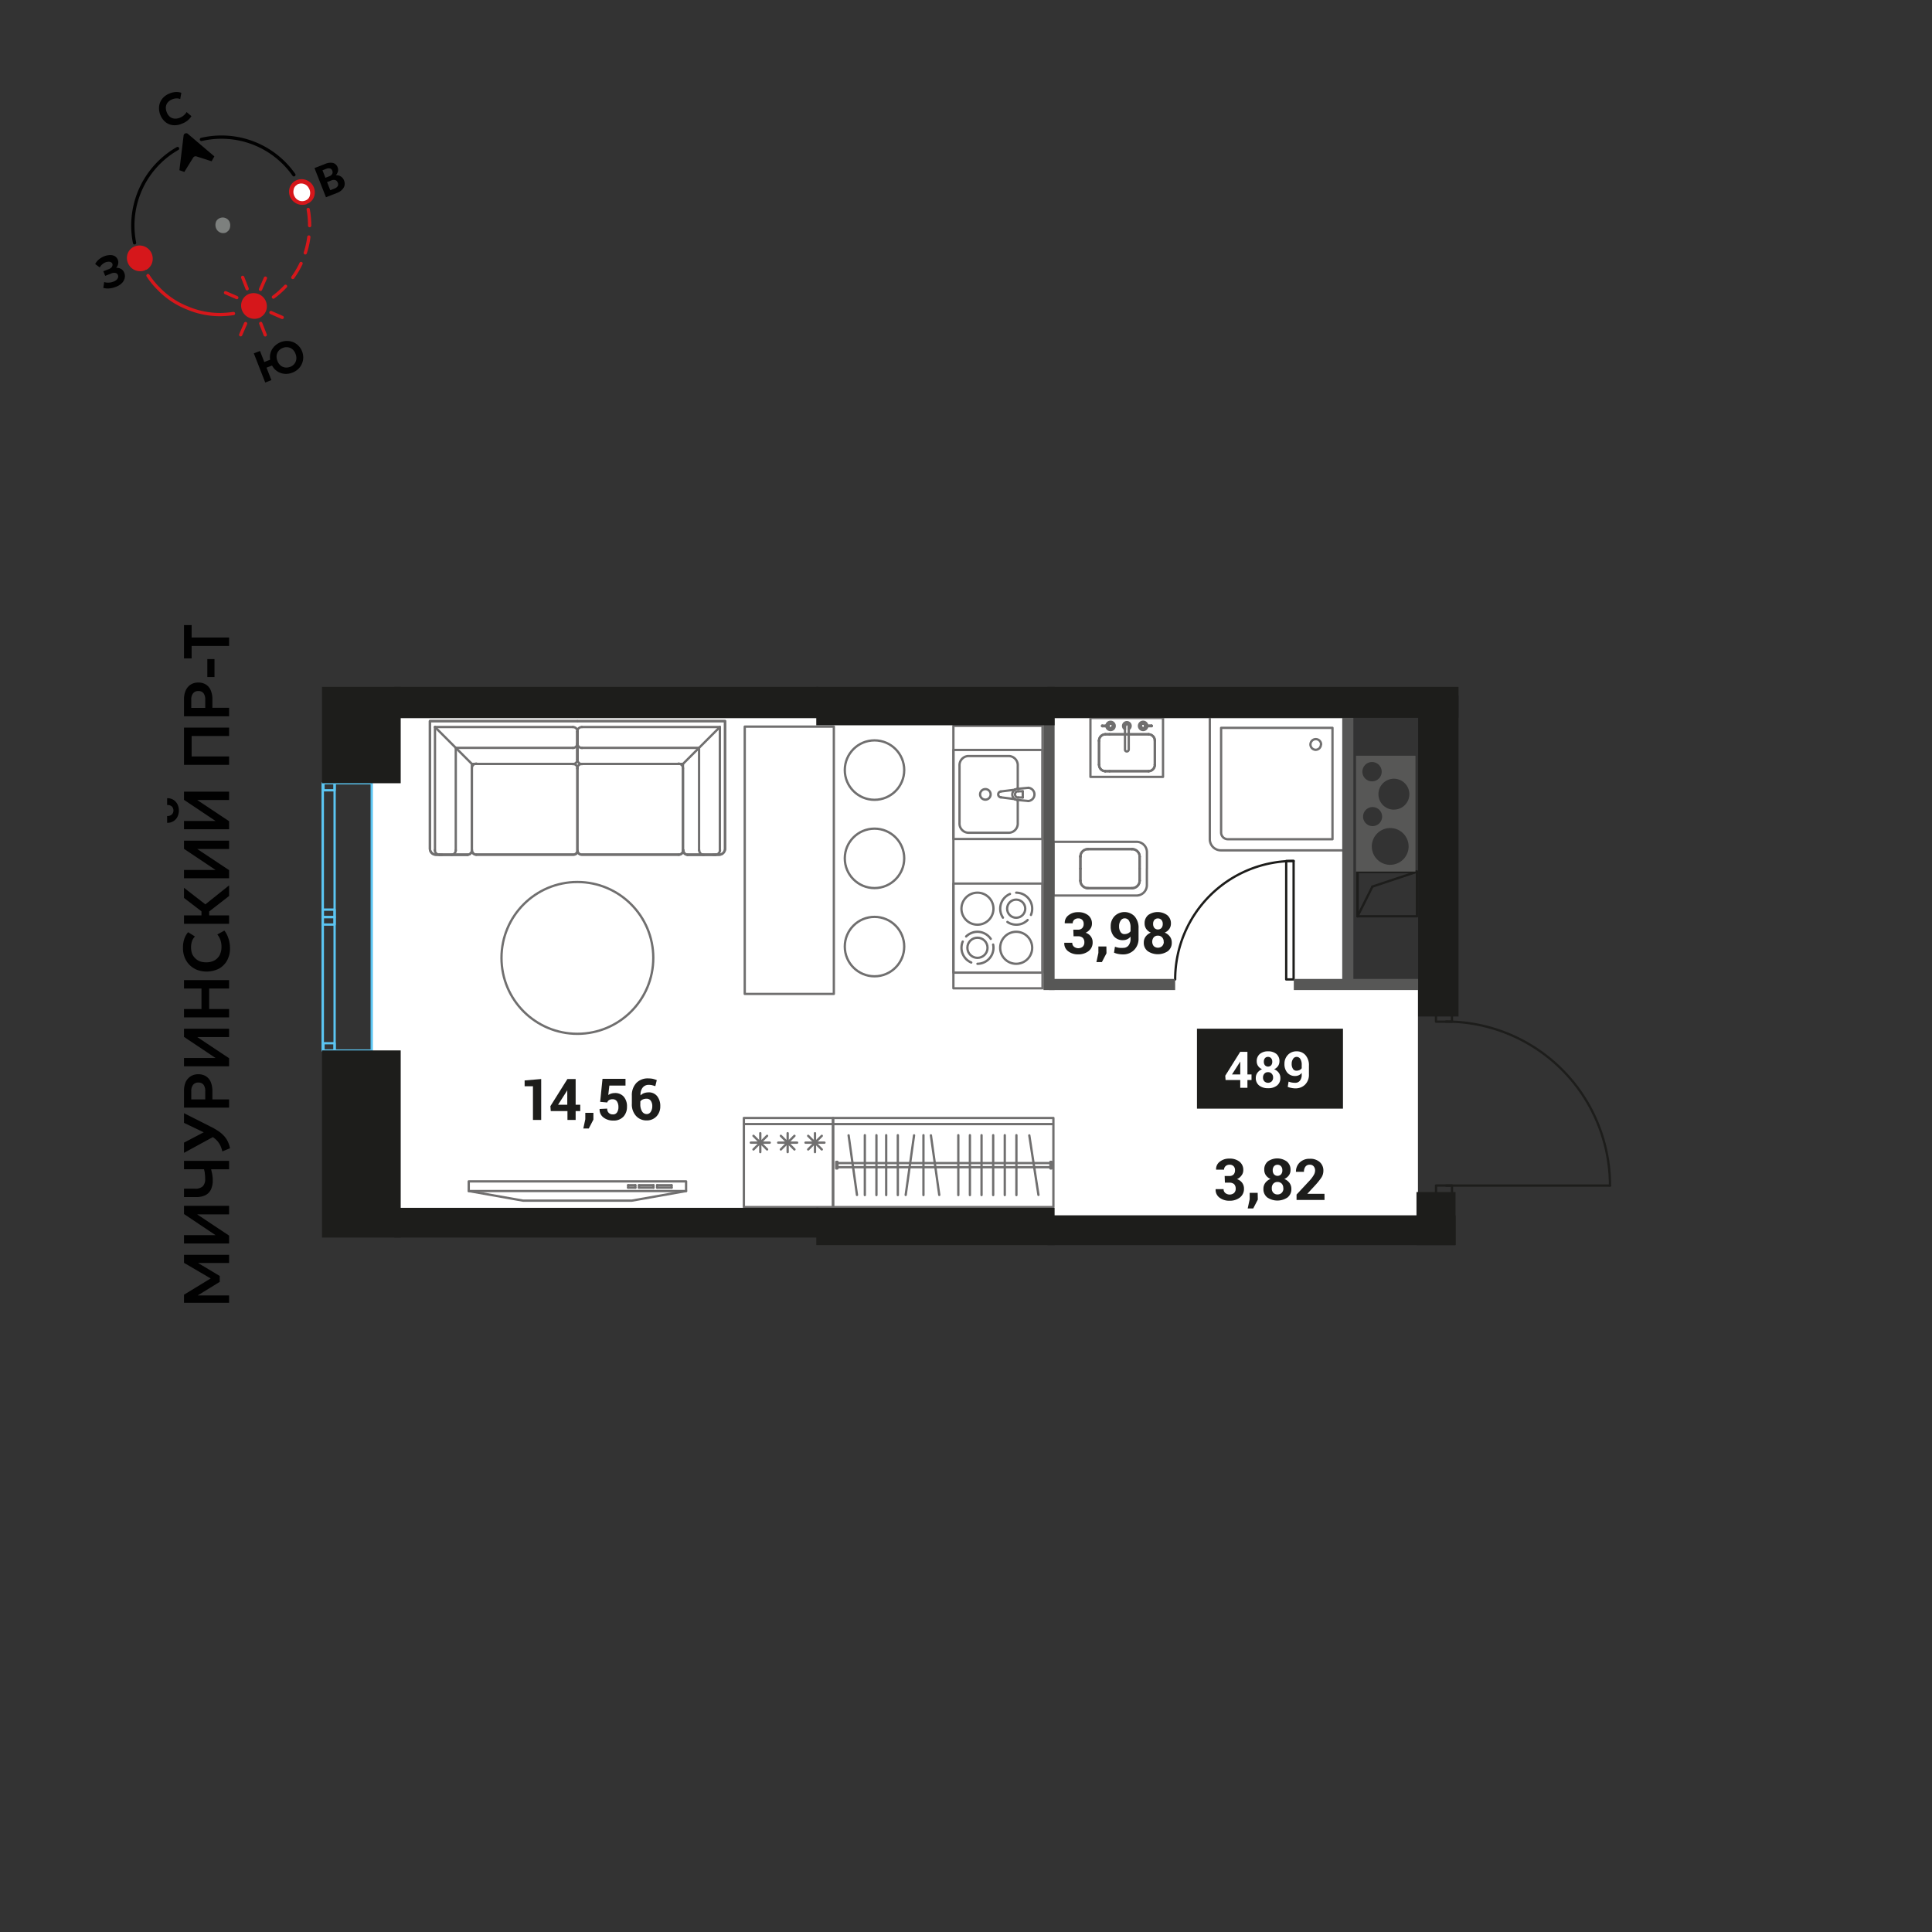 <svg xmlns="http://www.w3.org/2000/svg" viewBox="0 0 420 420"><rect x="0" y="0" width="420" height="420" fill="#333333" stroke="none"/><g id="Layer_1" data-name="Layer 1"><polygon points="308.25 264.89 308.25 213.83 292.4 213.83 292.4 156.13 80.81 156.13 80.81 264.89 308.25 264.89" fill="#fff"/><polygon points="137.34 261.01 113.71 261.01 113.71 261.01 101.9 258.92 101.9 256.82 149.15 256.82 149.15 256.82 149.15 258.92 137.34 261.01 137.34 261.01" fill="none" stroke="#706f6f" stroke-linecap="round" stroke-linejoin="round" stroke-width="0.5"/><line x1="146" y1="257.66" x2="142.85" y2="257.66" fill="none" stroke="#706f6f" stroke-linecap="round" stroke-linejoin="round" stroke-width="0.5"/><line x1="142.85" y1="257.66" x2="142.85" y2="258.18" fill="none" stroke="#706f6f" stroke-linecap="round" stroke-linejoin="round" stroke-width="0.5"/><line x1="142.85" y1="258.18" x2="146" y2="258.18" fill="none" stroke="#706f6f" stroke-linecap="round" stroke-linejoin="round" stroke-width="0.5"/><line x1="146" y1="258.18" x2="146" y2="257.66" fill="none" stroke="#706f6f" stroke-linecap="round" stroke-linejoin="round" stroke-width="0.5"/><line x1="142.06" y1="257.66" x2="138.91" y2="257.66" fill="none" stroke="#706f6f" stroke-linecap="round" stroke-linejoin="round" stroke-width="0.5"/><line x1="138.91" y1="257.66" x2="138.91" y2="258.18" fill="none" stroke="#706f6f" stroke-linecap="round" stroke-linejoin="round" stroke-width="0.5"/><line x1="138.91" y1="258.18" x2="142.06" y2="258.18" fill="none" stroke="#706f6f" stroke-linecap="round" stroke-linejoin="round" stroke-width="0.5"/><line x1="142.06" y1="258.18" x2="142.06" y2="257.66" fill="none" stroke="#706f6f" stroke-linecap="round" stroke-linejoin="round" stroke-width="0.5"/><line x1="138.12" y1="257.66" x2="136.55" y2="257.66" fill="none" stroke="#706f6f" stroke-linecap="round" stroke-linejoin="round" stroke-width="0.5"/><line x1="136.55" y1="257.66" x2="136.55" y2="258.18" fill="none" stroke="#706f6f" stroke-linecap="round" stroke-linejoin="round" stroke-width="0.5"/><line x1="136.55" y1="258.18" x2="138.12" y2="258.18" fill="none" stroke="#706f6f" stroke-linecap="round" stroke-linejoin="round" stroke-width="0.5"/><line x1="138.12" y1="258.18" x2="138.12" y2="257.66" fill="none" stroke="#706f6f" stroke-linecap="round" stroke-linejoin="round" stroke-width="0.5"/><line x1="101.9" y1="258.92" x2="149.15" y2="258.92" fill="none" stroke="#706f6f" stroke-linecap="round" stroke-linejoin="round" stroke-width="0.5"/><path d="M155,185.81h1.31a1.32,1.32,0,0,0,1.31-1.32V156.76H93.46v27.73a1.33,1.33,0,0,0,1.32,1.32h6.83a1,1,0,0,0,1-1h0a1,1,0,0,0,1,1h21.1a.87.87,0,0,0,.87-.88h0a.88.88,0,0,0,.88.88h21.1a1,1,0,0,0,1-1h0a1,1,0,0,0,1,1H155Z" fill="none" stroke="#706f6f" stroke-linecap="round" stroke-linejoin="round" stroke-width="0.5"/><line x1="101.61" y1="185.8" x2="95.53" y2="185.8" fill="none" stroke="#706f6f" stroke-linecap="round" stroke-linejoin="round" stroke-width="0.5"/><line x1="102.58" y1="184.83" x2="102.58" y2="167.04" fill="none" stroke="#706f6f" stroke-linecap="round" stroke-linejoin="round" stroke-width="0.5"/><line x1="103.55" y1="166.07" x2="124.55" y2="166.07" fill="none" stroke="#706f6f" stroke-linecap="round" stroke-linejoin="round" stroke-width="0.5"/><line x1="94.56" y1="158.05" x2="94.56" y2="184.83" fill="none" stroke="#706f6f" stroke-linecap="round" stroke-linejoin="round" stroke-width="0.5"/><line x1="95.53" y1="185.8" x2="101.61" y2="185.8" fill="none" stroke="#706f6f" stroke-linecap="round" stroke-linejoin="round" stroke-width="0.5"/><line x1="102.58" y1="184.83" x2="102.58" y2="166.07" fill="none" stroke="#706f6f" stroke-linecap="round" stroke-linejoin="round" stroke-width="0.5"/><line x1="102.58" y1="166.07" x2="124.56" y2="166.07" fill="none" stroke="#706f6f" stroke-linecap="round" stroke-linejoin="round" stroke-width="0.5"/><line x1="125.52" y1="165.11" x2="125.52" y2="159.02" fill="none" stroke="#706f6f" stroke-linecap="round" stroke-linejoin="round" stroke-width="0.5"/><line x1="124.55" y1="158.05" x2="94.56" y2="158.05" fill="none" stroke="#706f6f" stroke-linecap="round" stroke-linejoin="round" stroke-width="0.5"/><line x1="99.08" y1="184.83" x2="99.08" y2="162.57" fill="none" stroke="#706f6f" stroke-linecap="round" stroke-linejoin="round" stroke-width="0.5"/><line x1="99.08" y1="162.57" x2="124.56" y2="162.57" fill="none" stroke="#706f6f" stroke-linecap="round" stroke-linejoin="round" stroke-width="0.5"/><line x1="102.58" y1="166.07" x2="94.56" y2="158.05" fill="none" stroke="#706f6f" stroke-linecap="round" stroke-linejoin="round" stroke-width="0.5"/><path d="M103.55,185.8a1,1,0,0,1-1-1" fill="none" stroke="#706f6f" stroke-linecap="round" stroke-linejoin="round" stroke-width="0.5"/><path d="M102.58,167a1,1,0,0,1,1-1" fill="none" stroke="#706f6f" stroke-linecap="round" stroke-linejoin="round" stroke-width="0.5"/><path d="M124.55,166.07a1,1,0,0,1,1,1" fill="none" stroke="#706f6f" stroke-linecap="round" stroke-linejoin="round" stroke-width="0.5"/><path d="M95.53,185.8a1,1,0,0,1-1-1" fill="none" stroke="#706f6f" stroke-linecap="round" stroke-linejoin="round" stroke-width="0.5"/><path d="M102.58,184.83a1,1,0,0,1-1,1" fill="none" stroke="#706f6f" stroke-linecap="round" stroke-linejoin="round" stroke-width="0.5"/><path d="M125.52,165.11a1,1,0,0,1-1,1" fill="none" stroke="#706f6f" stroke-linecap="round" stroke-linejoin="round" stroke-width="0.5"/><path d="M124.55,158.05a1,1,0,0,1,1,1" fill="none" stroke="#706f6f" stroke-linecap="round" stroke-linejoin="round" stroke-width="0.5"/><path d="M99.08,184.83a1,1,0,0,1-1,1" fill="none" stroke="#706f6f" stroke-linecap="round" stroke-linejoin="round" stroke-width="0.5"/><path d="M125.52,161.6a1,1,0,0,1-1,1" fill="none" stroke="#706f6f" stroke-linecap="round" stroke-linejoin="round" stroke-width="0.5"/><line x1="125.52" y1="159.02" x2="125.52" y2="165.11" fill="none" stroke="#706f6f" stroke-linecap="round" stroke-linejoin="round" stroke-width="0.5"/><path d="M125.52,167v17.88a.87.87,0,0,1-.87.88h-21.1" fill="none" stroke="#706f6f" stroke-linecap="round" stroke-linejoin="round" stroke-width="0.5"/><path d="M96.09,185.81H94.78a1.33,1.33,0,0,1-1.32-1.32V156.76h32.06" fill="none" stroke="#706f6f" stroke-linecap="round" stroke-linejoin="round" stroke-width="0.5"/><line x1="149.43" y1="185.8" x2="155.52" y2="185.8" fill="none" stroke="#706f6f" stroke-linecap="round" stroke-linejoin="round" stroke-width="0.5"/><line x1="148.47" y1="184.83" x2="148.47" y2="167.04" fill="none" stroke="#706f6f" stroke-linecap="round" stroke-linejoin="round" stroke-width="0.5"/><line x1="147.5" y1="166.07" x2="126.49" y2="166.07" fill="none" stroke="#706f6f" stroke-linecap="round" stroke-linejoin="round" stroke-width="0.5"/><line x1="156.49" y1="158.05" x2="156.49" y2="184.83" fill="none" stroke="#706f6f" stroke-linecap="round" stroke-linejoin="round" stroke-width="0.5"/><line x1="155.52" y1="185.8" x2="149.43" y2="185.8" fill="none" stroke="#706f6f" stroke-linecap="round" stroke-linejoin="round" stroke-width="0.5"/><line x1="148.47" y1="184.83" x2="148.47" y2="166.07" fill="none" stroke="#706f6f" stroke-linecap="round" stroke-linejoin="round" stroke-width="0.5"/><line x1="148.47" y1="166.07" x2="126.49" y2="166.07" fill="none" stroke="#706f6f" stroke-linecap="round" stroke-linejoin="round" stroke-width="0.5"/><line x1="125.52" y1="165.11" x2="125.52" y2="159.02" fill="none" stroke="#706f6f" stroke-linecap="round" stroke-linejoin="round" stroke-width="0.5"/><line x1="126.49" y1="158.05" x2="156.49" y2="158.05" fill="none" stroke="#706f6f" stroke-linecap="round" stroke-linejoin="round" stroke-width="0.5"/><line x1="151.97" y1="184.83" x2="151.97" y2="162.57" fill="none" stroke="#706f6f" stroke-linecap="round" stroke-linejoin="round" stroke-width="0.5"/><line x1="151.97" y1="162.57" x2="126.49" y2="162.57" fill="none" stroke="#706f6f" stroke-linecap="round" stroke-linejoin="round" stroke-width="0.5"/><line x1="148.47" y1="166.07" x2="156.49" y2="158.05" fill="none" stroke="#706f6f" stroke-linecap="round" stroke-linejoin="round" stroke-width="0.5"/><path d="M147.5,185.8a1,1,0,0,0,1-1" fill="none" stroke="#706f6f" stroke-linecap="round" stroke-linejoin="round" stroke-width="0.5"/><path d="M148.47,167a1,1,0,0,0-1-1" fill="none" stroke="#706f6f" stroke-linecap="round" stroke-linejoin="round" stroke-width="0.5"/><path d="M126.49,166.07a1,1,0,0,0-1,1" fill="none" stroke="#706f6f" stroke-linecap="round" stroke-linejoin="round" stroke-width="0.5"/><path d="M155.52,185.8a1,1,0,0,0,1-1" fill="none" stroke="#706f6f" stroke-linecap="round" stroke-linejoin="round" stroke-width="0.5"/><path d="M148.47,184.83a1,1,0,0,0,1,1" fill="none" stroke="#706f6f" stroke-linecap="round" stroke-linejoin="round" stroke-width="0.5"/><path d="M125.52,165.11a1,1,0,0,0,1,1" fill="none" stroke="#706f6f" stroke-linecap="round" stroke-linejoin="round" stroke-width="0.5"/><path d="M126.49,158.05a1,1,0,0,0-1,1" fill="none" stroke="#706f6f" stroke-linecap="round" stroke-linejoin="round" stroke-width="0.5"/><path d="M152,184.83a1,1,0,0,0,1,1" fill="none" stroke="#706f6f" stroke-linecap="round" stroke-linejoin="round" stroke-width="0.5"/><path d="M125.52,161.6a1,1,0,0,0,1,1" fill="none" stroke="#706f6f" stroke-linecap="round" stroke-linejoin="round" stroke-width="0.5"/><line x1="125.52" y1="159.02" x2="125.52" y2="165.11" fill="none" stroke="#706f6f" stroke-linecap="round" stroke-linejoin="round" stroke-width="0.5"/><path d="M125.52,167v17.88a.88.88,0,0,0,.88.88h21.1" fill="none" stroke="#706f6f" stroke-linecap="round" stroke-linejoin="round" stroke-width="0.5"/><path d="M155,185.81h1.31a1.32,1.32,0,0,0,1.31-1.32V156.76H125.52" fill="none" stroke="#706f6f" stroke-linecap="round" stroke-linejoin="round" stroke-width="0.5"/><circle cx="125.52" cy="208.24" r="16.5" fill="none" stroke="#706f6f" stroke-linecap="round" stroke-linejoin="round" stroke-width="0.5"/><rect x="181.13" y="243.04" width="47.87" height="19.37" fill="none" stroke="#706f6f" stroke-linecap="round" stroke-linejoin="round" stroke-width="0.5"/><line x1="228.73" y1="244.37" x2="181.16" y2="244.37" fill="none" stroke="#706f6f" stroke-linecap="round" stroke-linejoin="round" stroke-width="0.5"/><polygon points="181.79 252.57 181.79 254.01 182.05 254.01 182.05 252.57 181.79 252.57" fill="none" stroke="#706f6f" stroke-linecap="round" stroke-linejoin="round" stroke-width="0.5"/><polygon points="228.35 252.57 228.35 254.01 228.6 254.01 228.6 252.57 228.35 252.57" fill="none" stroke="#706f6f" stroke-linecap="round" stroke-linejoin="round" stroke-width="0.5"/><line x1="228.17" y1="252.84" x2="182.05" y2="252.84" fill="none" stroke="#706f6f" stroke-linecap="round" stroke-linejoin="round" stroke-width="0.5"/><line x1="228.17" y1="253.74" x2="182.05" y2="253.74" fill="none" stroke="#706f6f" stroke-linecap="round" stroke-linejoin="round" stroke-width="0.5"/><line x1="225.75" y1="259.76" x2="223.76" y2="246.82" fill="none" stroke="#706f6f" stroke-linecap="round" stroke-linejoin="round" stroke-width="0.5"/><line x1="220.96" y1="259.8" x2="220.96" y2="246.78" fill="none" stroke="#706f6f" stroke-linecap="round" stroke-linejoin="round" stroke-width="0.5"/><line x1="218.43" y1="259.8" x2="218.43" y2="246.78" fill="none" stroke="#706f6f" stroke-linecap="round" stroke-linejoin="round" stroke-width="0.5"/><line x1="215.91" y1="259.8" x2="215.91" y2="246.78" fill="none" stroke="#706f6f" stroke-linecap="round" stroke-linejoin="round" stroke-width="0.5"/><line x1="213.38" y1="259.8" x2="213.38" y2="246.78" fill="none" stroke="#706f6f" stroke-linecap="round" stroke-linejoin="round" stroke-width="0.5"/><line x1="210.85" y1="259.8" x2="210.85" y2="246.78" fill="none" stroke="#706f6f" stroke-linecap="round" stroke-linejoin="round" stroke-width="0.5"/><line x1="208.33" y1="259.8" x2="208.33" y2="246.78" fill="none" stroke="#706f6f" stroke-linecap="round" stroke-linejoin="round" stroke-width="0.5"/><line x1="195.18" y1="259.8" x2="195.18" y2="246.78" fill="none" stroke="#706f6f" stroke-linecap="round" stroke-linejoin="round" stroke-width="0.5"/><line x1="192.65" y1="259.8" x2="192.65" y2="246.78" fill="none" stroke="#706f6f" stroke-linecap="round" stroke-linejoin="round" stroke-width="0.5"/><line x1="204.19" y1="259.77" x2="202.37" y2="246.81" fill="none" stroke="#706f6f" stroke-linecap="round" stroke-linejoin="round" stroke-width="0.5"/><line x1="200.75" y1="259.8" x2="200.75" y2="246.78" fill="none" stroke="#706f6f" stroke-linecap="round" stroke-linejoin="round" stroke-width="0.5"/><line x1="196.89" y1="259.77" x2="198.71" y2="246.81" fill="none" stroke="#706f6f" stroke-linecap="round" stroke-linejoin="round" stroke-width="0.5"/><line x1="188.01" y1="259.8" x2="188.01" y2="246.78" fill="none" stroke="#706f6f" stroke-linecap="round" stroke-linejoin="round" stroke-width="0.5"/><line x1="190.53" y1="259.8" x2="190.53" y2="246.78" fill="none" stroke="#706f6f" stroke-linecap="round" stroke-linejoin="round" stroke-width="0.5"/><line x1="186.3" y1="259.77" x2="184.48" y2="246.81" fill="none" stroke="#706f6f" stroke-linecap="round" stroke-linejoin="round" stroke-width="0.5"/><g id="LINE"><rect x="161.9" y="157.96" width="19.37" height="58.11" fill="none" stroke="#706f6f" stroke-linecap="round" stroke-linejoin="round" stroke-width="0.5"/></g><g id="CIRCLE"><circle cx="190.11" cy="186.6" r="6.46" fill="none" stroke="#706f6f" stroke-linecap="round" stroke-linejoin="round" stroke-width="0.5"/></g><g id="CIRCLE-2" data-name="CIRCLE"><circle cx="190.11" cy="205.78" r="6.46" fill="none" stroke="#706f6f" stroke-linecap="round" stroke-linejoin="round" stroke-width="0.5"/></g><g id="CIRCLE-3" data-name="CIRCLE"><circle cx="190.11" cy="167.41" r="6.46" fill="none" stroke="#706f6f" stroke-linecap="round" stroke-linejoin="round" stroke-width="0.5"/></g><rect x="237.05" y="156.08" width="15.78" height="12.81" fill="none" stroke="#706f6f" stroke-linecap="round" stroke-linejoin="round" stroke-width="0.5"/><line x1="241.19" y1="159.63" x2="240.27" y2="159.63" fill="none" stroke="#706f6f" stroke-linecap="round" stroke-linejoin="round" stroke-width="0.5"/><line x1="241.19" y1="159.63" x2="240.27" y2="159.63" fill="none" stroke="#706f6f" stroke-linecap="round" stroke-linejoin="round" stroke-width="0.5"/><line x1="238.92" y1="161.05" x2="238.92" y2="161.05" fill="none" stroke="#706f6f" stroke-linecap="round" stroke-linejoin="round" stroke-width="0.5"/><line x1="238.92" y1="161.05" x2="238.92" y2="166.23" fill="none" stroke="#706f6f" stroke-linecap="round" stroke-linejoin="round" stroke-width="0.5"/><line x1="238.92" y1="161.05" x2="238.92" y2="166.23" fill="none" stroke="#706f6f" stroke-linecap="round" stroke-linejoin="round" stroke-width="0.5"/><line x1="240.27" y1="167.65" x2="240.27" y2="167.65" fill="none" stroke="#706f6f" stroke-linecap="round" stroke-linejoin="round" stroke-width="0.5"/><line x1="240.27" y1="167.65" x2="241.19" y2="167.65" fill="none" stroke="#706f6f" stroke-linecap="round" stroke-linejoin="round" stroke-width="0.5"/><line x1="240.27" y1="167.65" x2="241.19" y2="167.65" fill="none" stroke="#706f6f" stroke-linecap="round" stroke-linejoin="round" stroke-width="0.5"/><line x1="241.19" y1="167.65" x2="249.7" y2="167.65" fill="none" stroke="#706f6f" stroke-linecap="round" stroke-linejoin="round" stroke-width="0.5"/><line x1="241.19" y1="167.65" x2="249.7" y2="167.65" fill="none" stroke="#706f6f" stroke-linecap="round" stroke-linejoin="round" stroke-width="0.5"/><line x1="251.05" y1="166.23" x2="251.05" y2="166.23" fill="none" stroke="#706f6f" stroke-linecap="round" stroke-linejoin="round" stroke-width="0.5"/><line x1="251.05" y1="166.23" x2="251.05" y2="161.05" fill="none" stroke="#706f6f" stroke-linecap="round" stroke-linejoin="round" stroke-width="0.5"/><line x1="251.05" y1="166.23" x2="251.05" y2="161.05" fill="none" stroke="#706f6f" stroke-linecap="round" stroke-linejoin="round" stroke-width="0.5"/><line x1="249.7" y1="159.63" x2="249.7" y2="159.63" fill="none" stroke="#706f6f" stroke-linecap="round" stroke-linejoin="round" stroke-width="0.5"/><line x1="249.7" y1="159.63" x2="241.19" y2="159.63" fill="none" stroke="#706f6f" stroke-linecap="round" stroke-linejoin="round" stroke-width="0.5"/><line x1="249.7" y1="159.63" x2="241.19" y2="159.63" fill="none" stroke="#706f6f" stroke-linecap="round" stroke-linejoin="round" stroke-width="0.5"/><path d="M238.92,161.05a1.39,1.39,0,0,1,1.35-1.42" fill="none" stroke="#706f6f" stroke-linecap="round" stroke-linejoin="round" stroke-width="0.5"/><path d="M238.92,161.05a1.39,1.39,0,0,1,1.35-1.42" fill="none" stroke="#706f6f" stroke-linecap="round" stroke-linejoin="round" stroke-width="0.5"/><path d="M240.27,167.65a1.38,1.38,0,0,1-1.34-1.42" fill="none" stroke="#706f6f" stroke-linecap="round" stroke-linejoin="round" stroke-width="0.5"/><path d="M240.27,167.65a1.38,1.38,0,0,1-1.34-1.42" fill="none" stroke="#706f6f" stroke-linecap="round" stroke-linejoin="round" stroke-width="0.5"/><path d="M251.05,166.23a1.39,1.39,0,0,1-1.35,1.42" fill="none" stroke="#706f6f" stroke-linecap="round" stroke-linejoin="round" stroke-width="0.5"/><path d="M251.05,166.23a1.39,1.39,0,0,1-1.35,1.42" fill="none" stroke="#706f6f" stroke-linecap="round" stroke-linejoin="round" stroke-width="0.5"/><path d="M249.7,159.63a1.39,1.39,0,0,1,1.35,1.42" fill="none" stroke="#706f6f" stroke-linecap="round" stroke-linejoin="round" stroke-width="0.5"/><path d="M249.7,159.63a1.39,1.39,0,0,1,1.35,1.42" fill="none" stroke="#706f6f" stroke-linecap="round" stroke-linejoin="round" stroke-width="0.5"/><line x1="245.38" y1="158.52" x2="245.38" y2="157.81" fill="none" stroke="#706f6f" stroke-linecap="round" stroke-linejoin="round" stroke-width="0.5"/><path d="M244.56,157.81a.41.41,0,1,1,.82,0" fill="none" stroke="#706f6f" stroke-linecap="round" stroke-linejoin="round" stroke-width="0.5"/><line x1="244.56" y1="157.81" x2="244.56" y2="157.81" fill="none" stroke="#706f6f" stroke-linecap="round" stroke-linejoin="round" stroke-width="0.5"/><line x1="244.56" y1="157.81" x2="244.56" y2="158.52" fill="none" stroke="#706f6f" stroke-linecap="round" stroke-linejoin="round" stroke-width="0.5"/><path d="M244.56,158.52a.82.82,0,1,1,1.23-.71.84.84,0,0,1-.41.71" fill="none" stroke="#706f6f" stroke-linecap="round" stroke-linejoin="round" stroke-width="0.5"/><line x1="245.38" y1="158.52" x2="245.38" y2="158.52" fill="none" stroke="#706f6f" stroke-linecap="round" stroke-linejoin="round" stroke-width="0.5"/><path d="M245.38,157.81v5.12a.43.43,0,0,1-.43.43h0a.39.39,0,0,1-.39-.4v-5.15" fill="none" stroke="#706f6f" stroke-linecap="round" stroke-linejoin="round" stroke-width="0.5"/><path d="M244.56,157.81a.41.41,0,1,1,.82,0" fill="none" stroke="#706f6f" stroke-linecap="round" stroke-linejoin="round" stroke-width="0.5"/><line x1="245.38" y1="157.81" x2="245.38" y2="157.81" fill="none" stroke="#706f6f" stroke-linecap="round" stroke-linejoin="round" stroke-width="0.5"/><path d="M249,157.74l.42,0" fill="none" stroke="#706f6f" stroke-linecap="round" stroke-linejoin="round" stroke-width="0.5"/><path d="M248,157.81a.47.47,0,0,1,.94-.07" fill="none" stroke="#706f6f" stroke-linecap="round" stroke-linejoin="round" stroke-width="0.5"/><path d="M249,157.87a.47.47,0,0,1-.94-.06" fill="none" stroke="#706f6f" stroke-linecap="round" stroke-linejoin="round" stroke-width="0.5"/><path d="M249.4,157.9l-.42,0" fill="none" stroke="#706f6f" stroke-linecap="round" stroke-linejoin="round" stroke-width="0.5"/><line x1="249.4" y1="157.9" x2="249.4" y2="157.9" fill="none" stroke="#706f6f" stroke-linecap="round" stroke-linejoin="round" stroke-width="0.5"/><line x1="249.4" y1="157.9" x2="249.4" y2="157.9" fill="none" stroke="#706f6f" stroke-linecap="round" stroke-linejoin="round" stroke-width="0.5"/><line x1="249.4" y1="157.9" x2="249.4" y2="157.9" fill="none" stroke="#706f6f" stroke-linecap="round" stroke-linejoin="round" stroke-width="0.5"/><path d="M249.4,157.9a.9.9,0,1,1,0-.19" fill="none" stroke="#706f6f" stroke-linecap="round" stroke-linejoin="round" stroke-width="0.5"/><line x1="249.4" y1="157.71" x2="249.4" y2="157.71" fill="none" stroke="#706f6f" stroke-linecap="round" stroke-linejoin="round" stroke-width="0.5"/><path d="M248,157.81a.48.48,0,1,1,1,0" fill="none" stroke="#706f6f" stroke-linecap="round" stroke-linejoin="round" stroke-width="0.5"/><path d="M249,157.81a.48.48,0,0,1-1,0" fill="none" stroke="#706f6f" stroke-linecap="round" stroke-linejoin="round" stroke-width="0.5"/><path d="M250.34,157.76s0,0,0,.05a.05.05,0,0,1,0,.05" fill="none" stroke="#706f6f" stroke-linecap="round" stroke-linejoin="round" stroke-width="0.5"/><line x1="250.34" y1="157.86" x2="250.34" y2="157.86" fill="none" stroke="#706f6f" stroke-linecap="round" stroke-linejoin="round" stroke-width="0.5"/><path d="M250.34,157.86a6.3,6.3,0,0,1-.75,0,4.26,4.26,0,0,1-.61,0" fill="none" stroke="#706f6f" stroke-linecap="round" stroke-linejoin="round" stroke-width="0.5"/><line x1="248.98" y1="157.87" x2="248.98" y2="157.87" fill="none" stroke="#706f6f" stroke-linecap="round" stroke-linejoin="round" stroke-width="0.5"/><path d="M249,157.74a.17.17,0,0,1,0,.07.13.13,0,0,1,0,.06" fill="none" stroke="#706f6f" stroke-linecap="round" stroke-linejoin="round" stroke-width="0.5"/><line x1="248.98" y1="157.74" x2="248.98" y2="157.74" fill="none" stroke="#706f6f" stroke-linecap="round" stroke-linejoin="round" stroke-width="0.5"/><path d="M249,157.74l.61,0a4.73,4.73,0,0,1,.75,0" fill="none" stroke="#706f6f" stroke-linecap="round" stroke-linejoin="round" stroke-width="0.5"/><line x1="250.34" y1="157.76" x2="250.34" y2="157.76" fill="none" stroke="#706f6f" stroke-linecap="round" stroke-linejoin="round" stroke-width="0.5"/><line x1="240.53" y1="157.71" x2="240.53" y2="157.71" fill="none" stroke="#706f6f" stroke-linecap="round" stroke-linejoin="round" stroke-width="0.5"/><path d="M240.53,157.71a.91.91,0,0,1,.89-.8.9.9,0,1,1-.89,1" fill="none" stroke="#706f6f" stroke-linecap="round" stroke-linejoin="round" stroke-width="0.5"/><line x1="240.54" y1="157.9" x2="240.53" y2="157.9" fill="none" stroke="#706f6f" stroke-linecap="round" stroke-linejoin="round" stroke-width="0.5"/><line x1="240.54" y1="157.9" x2="240.54" y2="157.9" fill="none" stroke="#706f6f" stroke-linecap="round" stroke-linejoin="round" stroke-width="0.5"/><line x1="240.54" y1="157.9" x2="240.54" y2="157.9" fill="none" stroke="#706f6f" stroke-linecap="round" stroke-linejoin="round" stroke-width="0.5"/><path d="M241,157.87l-.42,0" fill="none" stroke="#706f6f" stroke-linecap="round" stroke-linejoin="round" stroke-width="0.5"/><path d="M241.9,157.81a.48.48,0,0,1-1,.06" fill="none" stroke="#706f6f" stroke-linecap="round" stroke-linejoin="round" stroke-width="0.5"/><path d="M241,157.74a.48.48,0,0,1,1,.07" fill="none" stroke="#706f6f" stroke-linecap="round" stroke-linejoin="round" stroke-width="0.5"/><path d="M240.53,157.71a3,3,0,0,1,.42,0" fill="none" stroke="#706f6f" stroke-linecap="round" stroke-linejoin="round" stroke-width="0.5"/><path d="M241.9,157.81a.48.48,0,0,1-.48.47.47.47,0,0,1-.47-.47" fill="none" stroke="#706f6f" stroke-linecap="round" stroke-linejoin="round" stroke-width="0.5"/><path d="M241,157.81a.48.48,0,1,1,1,0" fill="none" stroke="#706f6f" stroke-linecap="round" stroke-linejoin="round" stroke-width="0.5"/><line x1="239.6" y1="157.76" x2="239.6" y2="157.76" fill="none" stroke="#706f6f" stroke-linecap="round" stroke-linejoin="round" stroke-width="0.5"/><path d="M239.6,157.76a4.6,4.6,0,0,1,.74,0,6.08,6.08,0,0,1,.61,0" fill="none" stroke="#706f6f" stroke-linecap="round" stroke-linejoin="round" stroke-width="0.5"/><line x1="240.95" y1="157.74" x2="240.95" y2="157.74" fill="none" stroke="#706f6f" stroke-linecap="round" stroke-linejoin="round" stroke-width="0.5"/><path d="M241,157.87v-.13" fill="none" stroke="#706f6f" stroke-linecap="round" stroke-linejoin="round" stroke-width="0.5"/><line x1="240.95" y1="157.87" x2="240.95" y2="157.87" fill="none" stroke="#706f6f" stroke-linecap="round" stroke-linejoin="round" stroke-width="0.5"/><path d="M241,157.87a4.08,4.08,0,0,1-.61,0,6.13,6.13,0,0,1-.74,0" fill="none" stroke="#706f6f" stroke-linecap="round" stroke-linejoin="round" stroke-width="0.5"/><line x1="239.6" y1="157.86" x2="239.6" y2="157.86" fill="none" stroke="#706f6f" stroke-linecap="round" stroke-linejoin="round" stroke-width="0.5"/><path d="M239.6,157.86a.05.05,0,0,1,0-.05s0-.05,0-.05" fill="none" stroke="#706f6f" stroke-linecap="round" stroke-linejoin="round" stroke-width="0.5"/><path d="M249.32,188.84v3.59a2.26,2.26,0,0,1-2.26,2.25H229V183h18.07a2.25,2.25,0,0,1,2.26,2.25h0v3.59Z" fill="none" stroke="#706f6f" stroke-linecap="round" stroke-linejoin="round" stroke-width="0.5"/><line x1="234.87" y1="188.83" x2="234.87" y2="191.44" fill="none" stroke="#706f6f" stroke-linecap="round" stroke-linejoin="round" stroke-width="0.5"/><line x1="234.87" y1="188.83" x2="234.87" y2="191.44" fill="none" stroke="#706f6f" stroke-linecap="round" stroke-linejoin="round" stroke-width="0.5"/><line x1="236.52" y1="193.08" x2="236.52" y2="193.08" fill="none" stroke="#706f6f" stroke-linecap="round" stroke-linejoin="round" stroke-width="0.5"/><line x1="236.52" y1="193.08" x2="246.1" y2="193.08" fill="none" stroke="#706f6f" stroke-linecap="round" stroke-linejoin="round" stroke-width="0.5"/><line x1="236.52" y1="193.08" x2="246.1" y2="193.08" fill="none" stroke="#706f6f" stroke-linecap="round" stroke-linejoin="round" stroke-width="0.5"/><line x1="247.75" y1="191.45" x2="247.75" y2="191.45" fill="none" stroke="#706f6f" stroke-linecap="round" stroke-linejoin="round" stroke-width="0.5"/><line x1="247.75" y1="191.45" x2="247.75" y2="188.84" fill="none" stroke="#706f6f" stroke-linecap="round" stroke-linejoin="round" stroke-width="0.5"/><line x1="247.75" y1="191.45" x2="247.75" y2="188.84" fill="none" stroke="#706f6f" stroke-linecap="round" stroke-linejoin="round" stroke-width="0.5"/><line x1="247.75" y1="188.83" x2="247.75" y2="186.22" fill="none" stroke="#706f6f" stroke-linecap="round" stroke-linejoin="round" stroke-width="0.5"/><line x1="247.75" y1="188.83" x2="247.75" y2="186.22" fill="none" stroke="#706f6f" stroke-linecap="round" stroke-linejoin="round" stroke-width="0.5"/><line x1="246.1" y1="184.59" x2="246.1" y2="184.59" fill="none" stroke="#706f6f" stroke-linecap="round" stroke-linejoin="round" stroke-width="0.5"/><line x1="246.1" y1="184.59" x2="236.52" y2="184.59" fill="none" stroke="#706f6f" stroke-linecap="round" stroke-linejoin="round" stroke-width="0.5"/><line x1="246.1" y1="184.59" x2="236.52" y2="184.59" fill="none" stroke="#706f6f" stroke-linecap="round" stroke-linejoin="round" stroke-width="0.5"/><line x1="234.87" y1="186.22" x2="234.87" y2="186.22" fill="none" stroke="#706f6f" stroke-linecap="round" stroke-linejoin="round" stroke-width="0.5"/><line x1="234.87" y1="186.22" x2="234.87" y2="188.83" fill="none" stroke="#706f6f" stroke-linecap="round" stroke-linejoin="round" stroke-width="0.5"/><line x1="234.87" y1="186.22" x2="234.87" y2="188.83" fill="none" stroke="#706f6f" stroke-linecap="round" stroke-linejoin="round" stroke-width="0.5"/><path d="M236.52,193.08a1.64,1.64,0,0,1-1.65-1.63" fill="none" stroke="#706f6f" stroke-linecap="round" stroke-linejoin="round" stroke-width="0.5"/><path d="M236.52,193.08a1.64,1.64,0,0,1-1.65-1.63" fill="none" stroke="#706f6f" stroke-linecap="round" stroke-linejoin="round" stroke-width="0.5"/><path d="M247.75,191.45a1.64,1.64,0,0,1-1.65,1.63" fill="none" stroke="#706f6f" stroke-linecap="round" stroke-linejoin="round" stroke-width="0.5"/><path d="M247.75,191.45a1.64,1.64,0,0,1-1.65,1.63" fill="none" stroke="#706f6f" stroke-linecap="round" stroke-linejoin="round" stroke-width="0.5"/><path d="M246.1,184.59a1.64,1.64,0,0,1,1.65,1.63" fill="none" stroke="#706f6f" stroke-linecap="round" stroke-linejoin="round" stroke-width="0.5"/><path d="M246.1,184.59a1.64,1.64,0,0,1,1.65,1.63" fill="none" stroke="#706f6f" stroke-linecap="round" stroke-linejoin="round" stroke-width="0.5"/><path d="M234.87,186.22a1.64,1.64,0,0,1,1.65-1.63" fill="none" stroke="#706f6f" stroke-linecap="round" stroke-linejoin="round" stroke-width="0.5"/><path d="M234.87,186.22a1.64,1.64,0,0,1,1.65-1.63" fill="none" stroke="#706f6f" stroke-linecap="round" stroke-linejoin="round" stroke-width="0.5"/><g id="ARC"><path d="M292.09,184.86V155.81H263v26.63a2.42,2.42,0,0,0,2.42,2.42Z" fill="none" stroke="#706f6f" stroke-linecap="round" stroke-linejoin="round" stroke-width="0.5"/></g><g id="LINE-2" data-name="LINE"><path d="M289.67,182.44H266.92a1.46,1.46,0,0,1-1.46-1.46V158.23h24.21Z" fill="none" stroke="#706f6f" stroke-linecap="round" stroke-linejoin="round" stroke-width="0.5"/></g><g id="CIRCLE-4" data-name="CIRCLE"><path d="M287.2,161.81A1.16,1.16,0,1,0,286,163a1.16,1.16,0,0,0,1.16-1.16Z" fill="none" stroke="#706f6f" stroke-linecap="round" stroke-linejoin="round" stroke-width="0.5"/></g><rect x="161.71" y="243.04" width="19.36" height="19.37" fill="none" stroke="#706f6f" stroke-linecap="round" stroke-linejoin="round" stroke-width="0.5"/><line x1="177.17" y1="250.46" x2="177.17" y2="246.35" fill="none" stroke="#706f6f" stroke-linecap="round" stroke-linejoin="round" stroke-width="0.5"/><line x1="179.23" y1="248.4" x2="175.11" y2="248.4" fill="none" stroke="#706f6f" stroke-linecap="round" stroke-linejoin="round" stroke-width="0.5"/><line x1="178.65" y1="249.88" x2="175.69" y2="246.92" fill="none" stroke="#706f6f" stroke-linecap="round" stroke-linejoin="round" stroke-width="0.5"/><line x1="175.69" y1="249.88" x2="178.65" y2="246.92" fill="none" stroke="#706f6f" stroke-linecap="round" stroke-linejoin="round" stroke-width="0.5"/><line x1="171.23" y1="250.46" x2="171.23" y2="246.35" fill="none" stroke="#706f6f" stroke-linecap="round" stroke-linejoin="round" stroke-width="0.5"/><line x1="173.29" y1="248.4" x2="169.17" y2="248.4" fill="none" stroke="#706f6f" stroke-linecap="round" stroke-linejoin="round" stroke-width="0.5"/><line x1="172.71" y1="249.88" x2="169.75" y2="246.92" fill="none" stroke="#706f6f" stroke-linecap="round" stroke-linejoin="round" stroke-width="0.5"/><line x1="169.75" y1="249.88" x2="172.71" y2="246.92" fill="none" stroke="#706f6f" stroke-linecap="round" stroke-linejoin="round" stroke-width="0.5"/><line x1="165.28" y1="250.46" x2="165.28" y2="246.35" fill="none" stroke="#706f6f" stroke-linecap="round" stroke-linejoin="round" stroke-width="0.5"/><line x1="167.34" y1="248.4" x2="163.22" y2="248.4" fill="none" stroke="#706f6f" stroke-linecap="round" stroke-linejoin="round" stroke-width="0.5"/><line x1="166.76" y1="249.88" x2="163.8" y2="246.92" fill="none" stroke="#706f6f" stroke-linecap="round" stroke-linejoin="round" stroke-width="0.5"/><line x1="163.8" y1="249.88" x2="166.76" y2="246.92" fill="none" stroke="#706f6f" stroke-linecap="round" stroke-linejoin="round" stroke-width="0.5"/><line x1="161.76" y1="244.36" x2="180.99" y2="244.36" fill="none" stroke="#706f6f" stroke-linecap="round" stroke-linejoin="round" stroke-width="0.5"/><rect x="207.27" y="192.09" width="19.36" height="19.36" transform="translate(15.18 418.71) rotate(-90)" fill="none" stroke="#706f6f" stroke-linecap="round" stroke-linejoin="round" stroke-width="0.5"/><path d="M219.56,194.34a3.37,3.37,0,0,0-.59.32,3.45,3.45,0,0,0-.51.42,3.6,3.6,0,0,0-.43.52,3.7,3.7,0,0,0-.32.59,2.88,2.88,0,0,0-.2.65,3.26,3.26,0,0,0-.07.7,3.2,3.2,0,0,0,.07.7,3,3,0,0,0,.2.66,4.83,4.83,0,0,0,.32.59" fill="none" stroke="#706f6f" stroke-linecap="round" stroke-linejoin="round" stroke-width="0.5"/><path d="M224.12,198.9a3.6,3.6,0,0,0,.2-.66,3.2,3.2,0,0,0,.07-.7,3.26,3.26,0,0,0-.07-.7,3.5,3.5,0,0,0-.2-.65,3.7,3.7,0,0,0-.32-.59,3.6,3.6,0,0,0-.43-.52,3.45,3.45,0,0,0-.51-.42,3.37,3.37,0,0,0-.59-.32,3,3,0,0,0-.65-.2,3.36,3.36,0,0,0-.71-.08" fill="none" stroke="#706f6f" stroke-linecap="round" stroke-linejoin="round" stroke-width="0.5"/><path d="M219,200.42a3.42,3.42,0,0,0,.59.33,4.88,4.88,0,0,0,.65.2,4.05,4.05,0,0,0,.7.07,4.17,4.17,0,0,0,.71-.07,4.88,4.88,0,0,0,.65-.2,3.42,3.42,0,0,0,.59-.33,2.92,2.92,0,0,0,.51-.42" fill="none" stroke="#706f6f" stroke-linecap="round" stroke-linejoin="round" stroke-width="0.5"/><circle cx="220.91" cy="197.54" r="1.97" fill="none" stroke="#706f6f" stroke-linecap="round" stroke-linejoin="round" stroke-width="0.5"/><circle cx="212.49" cy="197.54" r="3.48" fill="none" stroke="#706f6f" stroke-linecap="round" stroke-linejoin="round" stroke-width="0.5"/><circle cx="220.91" cy="206.04" r="3.48" fill="none" stroke="#706f6f" stroke-linecap="round" stroke-linejoin="round" stroke-width="0.5"/><path d="M212.49,209.52a4,4,0,0,0,.7-.07,3.63,3.63,0,0,0,.66-.21,3.09,3.09,0,0,0,.59-.32,3.35,3.35,0,0,0,.51-.42,3.6,3.6,0,0,0,.43-.52,3.7,3.7,0,0,0,.32-.59,4.12,4.12,0,0,0,.2-.65,3.2,3.2,0,0,0,.07-.7,3.26,3.26,0,0,0-.07-.7" fill="none" stroke="#706f6f" stroke-linecap="round" stroke-linejoin="round" stroke-width="0.5"/><path d="M209.29,204.69a2.88,2.88,0,0,0-.2.65,3.26,3.26,0,0,0-.07.7,3.2,3.2,0,0,0,.07.7,2.73,2.73,0,0,0,.2.65,3,3,0,0,0,.32.59,3.54,3.54,0,0,0,.42.52,3,3,0,0,0,.52.42,2.59,2.59,0,0,0,.59.32" fill="none" stroke="#706f6f" stroke-linecap="round" stroke-linejoin="round" stroke-width="0.5"/><path d="M215.38,204.1a3.6,3.6,0,0,0-.43-.52,3.35,3.35,0,0,0-.51-.42,3.77,3.77,0,0,0-.59-.32,3.63,3.63,0,0,0-.66-.21,4,4,0,0,0-.7-.07,4.05,4.05,0,0,0-.7.07,3.79,3.79,0,0,0-.65.21,3,3,0,0,0-.59.32,3,3,0,0,0-.52.42" fill="none" stroke="#706f6f" stroke-linecap="round" stroke-linejoin="round" stroke-width="0.5"/><circle cx="212.49" cy="206.04" r="2.19" fill="none" stroke="#706f6f" stroke-linecap="round" stroke-linejoin="round" stroke-width="0.5"/><rect x="207.26" y="157.79" width="19.37" height="57.06" fill="none" stroke="#706f6f" stroke-linecap="round" stroke-linejoin="round" stroke-width="0.5"/><rect x="207.27" y="163.02" width="19.36" height="19.36" transform="translate(389.65 -44.24) rotate(90)" fill="none" stroke="#706f6f" stroke-linecap="round" stroke-linejoin="round" stroke-width="0.5"/><path d="M221.25,174v4.92a2,2,0,0,1-1.83,2.11h-9a2,2,0,0,1-1.83-2.11V166.47a2,2,0,0,1,1.83-2.11h9a2,2,0,0,1,1.83,2.11v5" fill="none" stroke="#706f6f" stroke-linecap="round" stroke-linejoin="round" stroke-width="0.5"/><circle cx="214.21" cy="172.69" r="1.15" fill="none" stroke="#706f6f" stroke-linecap="round" stroke-linejoin="round" stroke-width="0.5"/><line x1="223.56" y1="171.26" x2="223.56" y2="171.26" fill="none" stroke="#706f6f" stroke-linecap="round" stroke-linejoin="round" stroke-width="0.5"/><path d="M223.56,171.26a1.44,1.44,0,0,1,0,2.87" fill="none" stroke="#706f6f" stroke-linecap="round" stroke-linejoin="round" stroke-width="0.5"/><line x1="221.15" y1="173.9" x2="223.55" y2="174.13" fill="none" stroke="#706f6f" stroke-linecap="round" stroke-linejoin="round" stroke-width="0.5"/><line x1="221.15" y1="173.9" x2="221.15" y2="173.9" fill="none" stroke="#706f6f" stroke-linecap="round" stroke-linejoin="round" stroke-width="0.5"/><path d="M221.15,173.9a1.28,1.28,0,0,1-.55-.18" fill="none" stroke="#706f6f" stroke-linecap="round" stroke-linejoin="round" stroke-width="0.5"/><line x1="217.56" y1="173.33" x2="220.6" y2="173.72" fill="none" stroke="#706f6f" stroke-linecap="round" stroke-linejoin="round" stroke-width="0.5"/><line x1="217.56" y1="173.33" x2="217.56" y2="173.33" fill="none" stroke="#706f6f" stroke-linecap="round" stroke-linejoin="round" stroke-width="0.5"/><path d="M217.56,173.33a.64.64,0,0,1,0-1.27" fill="none" stroke="#706f6f" stroke-linecap="round" stroke-linejoin="round" stroke-width="0.5"/><line x1="220.6" y1="171.68" x2="217.56" y2="172.06" fill="none" stroke="#706f6f" stroke-linecap="round" stroke-linejoin="round" stroke-width="0.5"/><line x1="220.6" y1="171.68" x2="220.6" y2="171.68" fill="none" stroke="#706f6f" stroke-linecap="round" stroke-linejoin="round" stroke-width="0.5"/><path d="M220.6,171.68a1.17,1.17,0,0,1,.55-.19" fill="none" stroke="#706f6f" stroke-linecap="round" stroke-linejoin="round" stroke-width="0.5"/><line x1="223.56" y1="171.26" x2="221.15" y2="171.49" fill="none" stroke="#706f6f" stroke-linecap="round" stroke-linejoin="round" stroke-width="0.5"/><line x1="222.34" y1="173.37" x2="221.42" y2="173.37" fill="none" stroke="#706f6f" stroke-linecap="round" stroke-linejoin="round" stroke-width="0.5"/><line x1="221.42" y1="172.02" x2="222.34" y2="172.02" fill="none" stroke="#706f6f" stroke-linecap="round" stroke-linejoin="round" stroke-width="0.5"/><line x1="222.34" y1="172.02" x2="222.34" y2="173.37" fill="none" stroke="#706f6f" stroke-linecap="round" stroke-linejoin="round" stroke-width="0.5"/><path d="M221.42,173.37a.68.68,0,1,1,0-1.35" fill="none" stroke="#706f6f" stroke-linecap="round" stroke-linejoin="round" stroke-width="0.5"/><path d="M220.6,173.71a1.2,1.2,0,0,1,0-2" fill="none" stroke="#706f6f" stroke-linecap="round" stroke-linejoin="round" stroke-width="0.5"/><g id="LINE-3" data-name="LINE"><line x1="298.35" y1="192.74" x2="308.03" y2="189.51" fill="none" stroke="#1d1d1b" stroke-linecap="round" stroke-linejoin="round" stroke-width="0.5"/></g><g id="LINE-4" data-name="LINE"><line x1="308.03" y1="189.51" x2="295.12" y2="189.51" fill="none" stroke="#1d1d1b" stroke-linecap="round" stroke-linejoin="round" stroke-width="0.5"/></g><g id="LINE-5" data-name="LINE"><line x1="295.12" y1="189.51" x2="295.12" y2="199.19" fill="none" stroke="#1d1d1b" stroke-linecap="round" stroke-linejoin="round" stroke-width="0.5"/></g><g id="LINE-6" data-name="LINE"><line x1="295.12" y1="199.19" x2="298.35" y2="192.74" fill="none" stroke="#1d1d1b" stroke-linecap="round" stroke-linejoin="round" stroke-width="0.5"/></g><g id="LINE-7" data-name="LINE"><line x1="295.12" y1="189.51" x2="308.03" y2="189.51" fill="none" stroke="#1d1d1b" stroke-linecap="round" stroke-linejoin="round" stroke-width="0.5"/></g><g id="LINE-8" data-name="LINE"><line x1="308.03" y1="189.51" x2="308.03" y2="199.19" fill="none" stroke="#1d1d1b" stroke-linecap="round" stroke-linejoin="round" stroke-width="0.5"/></g><g id="LINE-9" data-name="LINE"><line x1="308.03" y1="199.19" x2="295.12" y2="199.19" fill="none" stroke="#1d1d1b" stroke-linecap="round" stroke-linejoin="round" stroke-width="0.5"/></g><g id="LINE-10" data-name="LINE"><line x1="295.12" y1="199.19" x2="295.12" y2="189.51" fill="none" stroke="#1d1d1b" stroke-linecap="round" stroke-linejoin="round" stroke-width="0.5"/></g><g id="ARC-2" data-name="ARC"><path d="M281.22,187.17a25.75,25.75,0,0,0-25.75,25.75" fill="none" stroke="#1d1d1b" stroke-linecap="round" stroke-linejoin="round" stroke-width="0.5"/></g><g id="LINE-11" data-name="LINE"><rect x="279.61" y="187.17" width="1.61" height="25.75" fill="none" stroke="#1d1d1b" stroke-linecap="round" stroke-linejoin="round" stroke-width="0.5"/></g><g id="LINE-12" data-name="LINE"><line x1="314.35" y1="257.73" x2="350" y2="257.73" fill="none" stroke="#1d1d1b" stroke-linecap="round" stroke-linejoin="round" stroke-width="0.5"/></g><g id="ARC-3" data-name="ARC"><path d="M350,257.73a35.65,35.65,0,0,0-35.65-35.65" fill="none" stroke="#1d1d1b" stroke-linecap="round" stroke-linejoin="round" stroke-width="0.5"/></g><rect x="312.99" y="219.43" width="1.86" height="3.47" transform="translate(92.74 535.09) rotate(-90)" fill="none" stroke="#1d1d1b" stroke-linecap="round" stroke-linejoin="round" stroke-width="0.5"/><rect x="312.99" y="256.92" width="1.86" height="3.47" transform="translate(55.26 572.57) rotate(-90)" fill="none" stroke="#1d1d1b" stroke-linecap="round" stroke-linejoin="round" stroke-width="0.5"/><path d="M294.79,164.29v25.18h12.92V164.29Zm3.47,1.37a2.1,2.1,0,1,1-2.09,2.1A2.1,2.1,0,0,1,298.26,165.66Zm-1.94,11.86a2.07,2.07,0,1,1,2.07,2.07A2.07,2.07,0,0,1,296.32,177.52Zm5.9,10.49a4,4,0,1,1,4-4A4,4,0,0,1,302.22,188Zm.81-12a3.36,3.36,0,1,1,3.35-3.36A3.35,3.35,0,0,1,303,176Z" fill="#575756"/><rect x="226.84" y="155.5" width="2.42" height="59.73" fill="#575756"/><rect x="228.05" y="212.81" width="27.42" height="2.42" fill="#575756"/><rect x="281.26" y="212.81" width="27.42" height="2.42" fill="#575756"/><rect x="263.11" y="183.8" width="59.79" height="2.42" transform="translate(478.01 -107.99) rotate(90)" fill="#575756"/><rect x="307.93" y="259.14" width="8.49" height="11.54" fill="#1d1d1b"/><rect x="308.29" y="151.25" width="8.78" height="69.73" fill="#1d1d1b"/><rect x="227.68" y="264.2" width="88.75" height="6.48" fill="#1d1d1b"/><rect x="227.68" y="149.32" width="89.39" height="6.74" fill="#1d1d1b"/><rect x="177.45" y="262.57" width="51.81" height="8.11" fill="#1d1d1b"/><rect x="177.45" y="149.32" width="51.81" height="8.35" fill="#1d1d1b"/><rect x="85.71" y="262.57" width="92.22" height="6.46" fill="#1d1d1b"/><rect x="85.71" y="149.32" width="92.22" height="6.74" fill="#1d1d1b"/><g id="MTEXT"><path d="M233.33,202.1h1a1.22,1.22,0,0,0,.94-.34,1.28,1.28,0,0,0,.31-.92,1.2,1.2,0,0,0-.31-.87,1.17,1.17,0,0,0-.88-.32,1.29,1.29,0,0,0-.85.29,1,1,0,0,0-.34.77h-1.73v0a2,2,0,0,1,.8-1.73,3.21,3.21,0,0,1,2.08-.68,3.41,3.41,0,0,1,2.2.66,2.28,2.28,0,0,1,.83,1.89,1.94,1.94,0,0,1-.37,1.1,2.5,2.5,0,0,1-1,.82,2.23,2.23,0,0,1,1.13.81,2.1,2.1,0,0,1,.39,1.26,2.33,2.33,0,0,1-.89,1.93,3.64,3.64,0,0,1-2.28.7,3.46,3.46,0,0,1-2.13-.66,2.09,2.09,0,0,1-.86-1.86v0h1.73a1.07,1.07,0,0,0,.37.85,1.51,1.51,0,0,0,1.9,0,1.23,1.23,0,0,0,.36-.93,1.36,1.36,0,0,0-.35-1,1.48,1.48,0,0,0-1-.33h-1Z" fill="#1d1d1b"/><path d="M240.54,207.23l-1,1.92h-1.19l.43-2v-1.39h1.74Z" fill="#1d1d1b"/><path d="M244.18,206.06a1.44,1.44,0,0,0,1.15-.52,2.28,2.28,0,0,0,.44-1.49v-.44a2,2,0,0,1-.71.57,2.1,2.1,0,0,1-.89.2,2.48,2.48,0,0,1-2-.81,3.23,3.23,0,0,1-.71-2.2,3.07,3.07,0,0,1,.84-2.21,3.06,3.06,0,0,1,4.36.05,3.79,3.79,0,0,1,.85,2.64V204a3.38,3.38,0,0,1-1,2.55,3.31,3.31,0,0,1-2.42.93,5.4,5.4,0,0,1-1-.1,4.2,4.2,0,0,1-.91-.28l.2-1.29a4.93,4.93,0,0,0,.79.22A4.69,4.69,0,0,0,244.18,206.06Zm.28-3a1.73,1.73,0,0,0,.78-.17,1.42,1.42,0,0,0,.53-.44v-.82a2.72,2.72,0,0,0-.34-1.48,1.07,1.07,0,0,0-.93-.51,1,1,0,0,0-.88.5,2.09,2.09,0,0,0-.34,1.22,2.16,2.16,0,0,0,.31,1.23A1,1,0,0,0,244.46,203.07Z" fill="#1d1d1b"/><path d="M254.55,200.76a2.05,2.05,0,0,1-.35,1.18,2.32,2.32,0,0,1-1,.8,2.64,2.64,0,0,1,1.12.86,2.12,2.12,0,0,1,.41,1.27,2.27,2.27,0,0,1-.84,1.9,3.93,3.93,0,0,1-4.39,0,2.25,2.25,0,0,1-.85-1.9,2.1,2.1,0,0,1,.41-1.27,2.64,2.64,0,0,1,1.12-.86,2.33,2.33,0,0,1-1-.8,2.05,2.05,0,0,1-.35-1.18,2.27,2.27,0,0,1,.78-1.84,3.56,3.56,0,0,1,4.1,0A2.27,2.27,0,0,1,254.55,200.76Zm-1.58,4a1.29,1.29,0,0,0-.35-1,1.19,1.19,0,0,0-.9-.36,1.16,1.16,0,0,0-.9.36,1.53,1.53,0,0,0,0,1.92,1.35,1.35,0,0,0,1.81,0A1.33,1.33,0,0,0,253,204.75Zm-.2-3.91a1.24,1.24,0,0,0-.28-.86,1,1,0,0,0-.77-.33,1,1,0,0,0-.77.32,1.29,1.29,0,0,0-.27.87,1.32,1.32,0,0,0,.28.89,1.07,1.07,0,0,0,1.53,0A1.32,1.32,0,0,0,252.77,200.84Z" fill="#1d1d1b"/></g><g id="MTEXT-2" data-name="MTEXT"><path d="M117.65,243.47h-1.79v-7.33h-1.81v-1.26l3.6-.31Z" fill="#1d1d1b"/><path d="M125.14,240.16h1v1.38h-1v1.93h-1.78v-1.93h-3.63l-.08-1.07,3.7-5.9h1.79Zm-3.82,0h2V237h0l-.14.25Z" fill="#1d1d1b"/><path d="M129,243.39l-1,1.93h-1.19l.43-2v-1.4H129Z" fill="#1d1d1b"/><path d="M130.47,239.53l.51-5h5V236h-3.51l-.24,2.05a2.17,2.17,0,0,1,.59-.3,2.7,2.7,0,0,1,.77-.13,2.47,2.47,0,0,1,2,.78,3.19,3.19,0,0,1,.71,2.22,3.08,3.08,0,0,1-.77,2.13,2.86,2.86,0,0,1-2.23.85,3.37,3.37,0,0,1-2.11-.67,2.14,2.14,0,0,1-.84-1.85v0L132,241a1.22,1.22,0,0,0,.34.93,1.18,1.18,0,0,0,.88.33,1,1,0,0,0,.92-.44,2,2,0,0,0,.3-1.16,2.16,2.16,0,0,0-.32-1.23,1.07,1.07,0,0,0-.95-.46,1.32,1.32,0,0,0-.78.19,1,1,0,0,0-.39.51Z" fill="#1d1d1b"/><path d="M141,234.44a4.42,4.42,0,0,1,.92.09,5.74,5.74,0,0,1,.86.28l-.32,1.31q-.41-.13-.72-.21a3.17,3.17,0,0,0-.73-.07,1.6,1.6,0,0,0-1.31.61,2.4,2.4,0,0,0-.45,1.68l0,0a2.08,2.08,0,0,1,.75-.49,3.06,3.06,0,0,1,1-.17,2.27,2.27,0,0,1,1.87.84,3.39,3.39,0,0,1,.67,2.17,3.13,3.13,0,0,1-.83,2.22,2.87,2.87,0,0,1-2.16.87,3,3,0,0,1-2.3-1,3.7,3.7,0,0,1-.89-2.65v-1.74a3.83,3.83,0,0,1,1-2.78A3.43,3.43,0,0,1,141,234.44Zm-.41,4.41a2,2,0,0,0-.85.16,1.29,1.29,0,0,0-.54.43V240a2.87,2.87,0,0,0,.39,1.63,1.18,1.18,0,0,0,1,.56,1,1,0,0,0,.88-.5,2.16,2.16,0,0,0,.33-1.22,2,2,0,0,0-.33-1.19A1.07,1.07,0,0,0,140.57,238.85Z" fill="#1d1d1b"/></g><g id="MTEXT-3" data-name="MTEXT"><path d="M266.23,255.65h1a1.21,1.21,0,0,0,.95-.34,1.32,1.32,0,0,0,.3-.92,1.2,1.2,0,0,0-.3-.86,1.16,1.16,0,0,0-.89-.33,1.24,1.24,0,0,0-.85.3,1,1,0,0,0-.34.77h-1.73v0a2,2,0,0,1,.8-1.73,3.21,3.21,0,0,1,2.08-.67,3.39,3.39,0,0,1,2.2.66,2.26,2.26,0,0,1,.83,1.88,1.82,1.82,0,0,1-.37,1.1,2.36,2.36,0,0,1-1,.82,2.28,2.28,0,0,1,1.13.81,2.1,2.1,0,0,1,.39,1.26,2.33,2.33,0,0,1-.89,1.93,3.56,3.56,0,0,1-2.28.7,3.46,3.46,0,0,1-2.13-.66,2.09,2.09,0,0,1-.86-1.86v0H266a1.07,1.07,0,0,0,.37.84,1.51,1.51,0,0,0,1.9,0,1.23,1.23,0,0,0,.36-.93,1.36,1.36,0,0,0-.35-1,1.5,1.5,0,0,0-1-.32h-1Z" fill="#1d1d1b"/><path d="M273.44,260.78l-1,1.93h-1.2l.43-2v-1.4h1.74Z" fill="#1d1d1b"/><path d="M280.55,254.31a2,2,0,0,1-.35,1.19,2.41,2.41,0,0,1-1,.8,2.62,2.62,0,0,1,1.12.85,2.13,2.13,0,0,1,.41,1.28,2.26,2.26,0,0,1-.84,1.89,3.93,3.93,0,0,1-4.39,0,2.26,2.26,0,0,1-.84-1.89,2.1,2.1,0,0,1,.4-1.28,2.61,2.61,0,0,1,1.13-.86,2.36,2.36,0,0,1-1-.8,2.05,2.05,0,0,1-.35-1.18,2.24,2.24,0,0,1,.78-1.83,3.56,3.56,0,0,1,4.1,0A2.24,2.24,0,0,1,280.55,254.31Zm-1.58,4a1.33,1.33,0,0,0-.34-1,1.23,1.23,0,0,0-.91-.36,1.18,1.18,0,0,0-.9.36,1.33,1.33,0,0,0-.34,1,1.3,1.3,0,0,0,.34,1,1.19,1.19,0,0,0,.91.35,1.22,1.22,0,0,0,.9-.35A1.33,1.33,0,0,0,279,258.3Zm-.2-3.91a1.27,1.27,0,0,0-.28-.86,1,1,0,0,0-.77-.33,1,1,0,0,0-.76.32,1.28,1.28,0,0,0-.28.87,1.3,1.3,0,0,0,.28.89,1.05,1.05,0,0,0,1.53,0A1.3,1.3,0,0,0,278.77,254.39Z" fill="#1d1d1b"/><path d="M287.94,260.86h-6.08v-1.17l2.88-3.09a6.72,6.72,0,0,0,.89-1.21,2,2,0,0,0,.26-.91,1.38,1.38,0,0,0-.3-.92,1.06,1.06,0,0,0-.86-.36,1.11,1.11,0,0,0-.94.42,1.82,1.82,0,0,0-.32,1.12h-1.74v0a2.7,2.7,0,0,1,.79-2,3,3,0,0,1,2.22-.83,3.06,3.06,0,0,1,2.16.71,2.44,2.44,0,0,1,.79,1.91,2.66,2.66,0,0,1-.45,1.49,14.63,14.63,0,0,1-1.46,1.79l-1.59,1.72,0,0h3.74Z" fill="#1d1d1b"/></g><g id="LINE-13" data-name="LINE"><polygon points="70.16 170.27 72.74 170.27 80.81 170.27 80.81 228.38 72.74 228.38 70.16 228.38 70.16 170.27" fill="none" stroke="#5bc5f2" stroke-linecap="round" stroke-linejoin="round" stroke-width="0.5"/></g><g id="LINE-14" data-name="LINE"><polygon points="72.74 171.89 72.74 170.27 70.16 170.27 70.16 171.89 70.16 201.75 70.16 203.36 70.16 226.77 70.16 228.38 72.74 228.38 72.74 226.77 72.74 171.89" fill="none" stroke="#5bc5f2" stroke-linecap="round" stroke-linejoin="round" stroke-width="0.5"/></g><g id="LINE-15" data-name="LINE"><rect x="70.16" y="197.74" width="2.58" height="1.61" fill="none" stroke="#5bc5f2" stroke-linecap="round" stroke-linejoin="round" stroke-width="0.5"/></g><g id="LINE-16" data-name="LINE"><rect x="70.16" y="199.38" width="2.58" height="1.61" fill="none" stroke="#5bc5f2" stroke-linecap="round" stroke-linejoin="round" stroke-width="0.5"/></g><g id="LINE-17" data-name="LINE"><rect x="70.32" y="226.79" width="2.42" height="1.59" fill="none" stroke="#5bc5f2" stroke-linecap="round" stroke-linejoin="round" stroke-width="0.5"/></g><g id="LINE-18" data-name="LINE"><rect x="70.32" y="170.27" width="2.42" height="1.53" fill="none" stroke="#5bc5f2" stroke-linecap="round" stroke-linejoin="round" stroke-width="0.5"/></g><polyline points="87.11 269.03 87.11 228.35 70 228.35 70 269.03 83.28 269.03 87.11 269.03" fill="#1d1d1b" fill-rule="evenodd"/><polyline points="87.11 170.27 87.11 149.32 70 149.32 70 170.27 83.28 170.27 87.11 170.27" fill="#1d1d1b" fill-rule="evenodd"/><g id="_квартиры" data-name="№ квартиры"><rect x="260.21" y="223.63" width="31.74" height="17.38" fill="#1d1d1b"/><path d="M271.18,233.58h.89v1.21h-.89v1.69h-1.56v-1.69h-3.19l-.07-.94,3.25-5.19h1.57Zm-3.36,0h1.8v-2.82h0l-.13.22Z" fill="#fff"/><path d="M278.14,230.74a1.81,1.81,0,0,1-.3,1,2.09,2.09,0,0,1-.86.71,2.22,2.22,0,0,1,1,.75,1.85,1.85,0,0,1,.36,1.12,2,2,0,0,1-.74,1.67,3,3,0,0,1-1.92.58,3.09,3.09,0,0,1-1.94-.58,2,2,0,0,1-.74-1.67,1.81,1.81,0,0,1,.36-1.12,2.31,2.31,0,0,1,1-.76,2.07,2.07,0,0,1-.86-.7,1.81,1.81,0,0,1-.3-1,2,2,0,0,1,.68-1.62,2.7,2.7,0,0,1,1.8-.57,2.73,2.73,0,0,1,1.8.57A2,2,0,0,1,278.14,230.74Zm-1.38,3.5a1.13,1.13,0,0,0-.31-.84,1,1,0,0,0-.79-.32,1,1,0,0,0-.79.32,1.17,1.17,0,0,0-.3.84,1.15,1.15,0,0,0,.3.84,1.17,1.17,0,0,0,1.59,0A1.17,1.17,0,0,0,276.76,234.24Zm-.18-3.43a1.09,1.09,0,0,0-.25-.76.84.84,0,0,0-.67-.29.82.82,0,0,0-.67.28,1.15,1.15,0,0,0-.24.77,1.16,1.16,0,0,0,.24.77.93.93,0,0,0,1.35,0A1.16,1.16,0,0,0,276.58,230.81Z" fill="#fff"/><path d="M281.59,235.39a1.24,1.24,0,0,0,1-.46,2,2,0,0,0,.39-1.31v-.39a1.59,1.59,0,0,1-.62.51,1.85,1.85,0,0,1-.78.17,2.16,2.16,0,0,1-1.72-.71,2.8,2.8,0,0,1-.63-1.93,2.71,2.71,0,0,1,.74-1.94,2.51,2.51,0,0,1,1.89-.78,2.48,2.48,0,0,1,1.94.83,3.31,3.31,0,0,1,.75,2.31v1.85a3,3,0,0,1-.83,2.24,2.91,2.91,0,0,1-2.13.82,4,4,0,0,1-.84-.09,3.46,3.46,0,0,1-.81-.24l.19-1.14a3.59,3.59,0,0,0,.69.2A4.38,4.38,0,0,0,281.59,235.39Zm.25-2.63a1.62,1.62,0,0,0,.68-.14,1.26,1.26,0,0,0,.46-.39v-.72a2.31,2.31,0,0,0-.3-1.3.93.93,0,0,0-.81-.45.89.89,0,0,0-.77.44,1.85,1.85,0,0,0-.3,1.07,1.92,1.92,0,0,0,.27,1.08A.86.86,0,0,0,281.84,232.76Z" fill="#fff"/></g></g><g id="УЛИЦЫ_РОЗА_ВЕТРОВ" data-name="УЛИЦЫ, РОЗА ВЕТРОВ"><g id="РОЗА_ВЕТРОВ" data-name="РОЗА ВЕТРОВ"><path d="M50.76,68.16a24.53,24.53,0,0,1-2.72.23,18.18,18.18,0,0,1-7.33-1.46,17.64,17.64,0,0,1-6.23-4.18,16.64,16.64,0,0,1-2.31-2.84" fill="none" stroke="#d6171b" stroke-linecap="round" stroke-linejoin="round" stroke-width="0.71"/><path d="M67,45.53A19.38,19.38,0,0,1,58.85,65" fill="none" stroke="#d6171b" stroke-linecap="round" stroke-linejoin="round" stroke-width="0.71" stroke-dasharray="3.54 2.48"/><path d="M38.6,32.29a19.27,19.27,0,0,0-9.35,20.5" fill="none" stroke="#010101" stroke-linecap="round" stroke-linejoin="round" stroke-width="0.71"/><path d="M63.89,38a19.21,19.21,0,0,0-20.1-7.69" fill="none" stroke="#010101" stroke-linecap="round" stroke-linejoin="round" stroke-width="0.71"/><path d="M56.48,68.57a2.26,2.26,0,0,0,.69-3.14A2.46,2.46,0,0,0,54,64.54a2.26,2.26,0,0,0-.69,3.14A2.29,2.29,0,0,0,56.48,68.57Z" fill="#d6171b"/><path d="M56.3,69.13a2.89,2.89,0,0,1-3.48-1.24,2.83,2.83,0,0,1-.31-2.18,2.67,2.67,0,0,1,1.26-1.64,2.87,2.87,0,0,1,4.15,3.24,2.63,2.63,0,0,1-1.25,1.63C56.59,69.06,56.49,69.08,56.3,69.13Zm-1.74-4.32a.41.41,0,0,0-.27.17,1.48,1.48,0,0,0-.76,1.1,2,2,0,0,0,.24,1.49,1.85,1.85,0,0,0,2.54.73h0a1.47,1.47,0,0,0,.77-1.1,2,2,0,0,0-.25-1.48A1.89,1.89,0,0,0,54.56,64.81Z" fill="#d6171b"/><path d="M49.2,50.24a1.26,1.26,0,0,0,.39-1.84,1.32,1.32,0,0,0-1.86-.49,1.26,1.26,0,0,0-.39,1.84A1.39,1.39,0,0,0,49.2,50.24Z" fill="#7d807e"/><path d="M49.07,50.58a1.65,1.65,0,0,1-2-.76,1.9,1.9,0,0,1-.2-1.29,1.4,1.4,0,0,1,.69-1,1.64,1.64,0,0,1,2.29.59A2,2,0,0,1,50,49.43a1.44,1.44,0,0,1-.7,1A.38.38,0,0,1,49.07,50.58ZM48,48.06l-.2,0a1.08,1.08,0,0,0-.47.62,1.43,1.43,0,0,0,.21.88,1.23,1.23,0,0,0,1.55.46h0a1.07,1.07,0,0,0,.47-.63,1.53,1.53,0,0,0-.11-.9A1.19,1.19,0,0,0,48,48.06Z" fill="#7d807e"/><path d="M66.87,43.71a2.28,2.28,0,0,0,.7-3.15,2.47,2.47,0,0,0-3.19-.89,2.28,2.28,0,0,0-.7,3.15A2.31,2.31,0,0,0,66.87,43.71Z" fill="#fff"/><path d="M66.72,44.36a2.9,2.9,0,0,1-3.48-1.23,2.86,2.86,0,0,1-.31-2.19,2.65,2.65,0,0,1,1.26-1.63,2.86,2.86,0,0,1,4.15,3.23,2.58,2.58,0,0,1-1.26,1.63h0A.58.58,0,0,0,66.72,44.36ZM64.86,40a.37.37,0,0,0-.27.17,1.46,1.46,0,0,0-.76,1.1,2,2,0,0,0,.24,1.48,1.85,1.85,0,0,0,2.54.74h0a1.47,1.47,0,0,0,.77-1.1,2,2,0,0,0-.25-1.49A1.84,1.84,0,0,0,64.86,40Z" fill="#d6171b"/><path d="M31.63,58.13A2.26,2.26,0,0,0,32.32,55a2.46,2.46,0,0,0-3.19-.89,2.26,2.26,0,0,0-.69,3.14A2.29,2.29,0,0,0,31.63,58.13Z" fill="#fff"/><path d="M31.47,58.79a2.89,2.89,0,0,1-3.79-3.43,2.68,2.68,0,0,1,1.26-1.63A2.87,2.87,0,0,1,33.1,57a2.67,2.67,0,0,1-1.26,1.64h0A.6.6,0,0,0,31.47,58.79Z" fill="#d6171b"/><path d="M42,34.26l-1.93,3.12L39,37l.91-7.51a.57.57,0,0,1,1-.33L46.6,34,46,35.06,42.7,34A.62.62,0,0,0,42,34.26Z" fill="#010101"/><line x1="53.73" y1="62.78" x2="52.75" y2="60.29" fill="none" stroke="#d6171b" stroke-linecap="round" stroke-linejoin="round" stroke-width="0.71"/><line x1="57.66" y1="72.8" x2="56.68" y2="70.31" fill="none" stroke="#d6171b" stroke-linecap="round" stroke-linejoin="round" stroke-width="0.71"/><line x1="56.63" y1="62.91" x2="57.7" y2="60.46" fill="none" stroke="#d6171b" stroke-linecap="round" stroke-linejoin="round" stroke-width="0.71"/><line x1="52.32" y1="72.78" x2="53.39" y2="70.33" fill="none" stroke="#d6171b" stroke-linecap="round" stroke-linejoin="round" stroke-width="0.71"/><line x1="58.9" y1="67.94" x2="61.35" y2="69.01" fill="none" stroke="#d6171b" stroke-linecap="round" stroke-linejoin="round" stroke-width="0.71"/><line x1="49.03" y1="63.63" x2="51.48" y2="64.7" fill="none" stroke="#d6171b" stroke-linecap="round" stroke-linejoin="round" stroke-width="0.71"/><path d="M39.44,26.93a3.73,3.73,0,0,1-1.89.27,3,3,0,0,1-1.61-.69,3.83,3.83,0,0,1-1.1-1.57,3.69,3.69,0,0,1-.27-1.43,3.33,3.33,0,0,1,.27-1.33,3.54,3.54,0,0,1,.79-1.1,3.86,3.86,0,0,1,1.24-.76A4.12,4.12,0,0,1,38.25,20a3.49,3.49,0,0,1,1.17.17l-.24,1.37a1.9,1.9,0,0,0-.82-.15,2.69,2.69,0,0,0-.89.19,2.55,2.55,0,0,0-.79.47,2,2,0,0,0-.48.65,2,2,0,0,0-.15.79,2.68,2.68,0,0,0,.19.88,2.4,2.4,0,0,0,.67,1,1.83,1.83,0,0,0,1,.41,2.51,2.51,0,0,0,1.2-.19,3,3,0,0,0,.81-.48,2.6,2.6,0,0,0,.64-.75l1.06.89a3.91,3.91,0,0,1-.84.95A4.55,4.55,0,0,1,39.44,26.93Z" fill="#010101"/><path d="M70.86,42.88l-2.49-6.34,2.36-.92a2.76,2.76,0,0,1,1.68-.19,1.45,1.45,0,0,1,1,1,1.22,1.22,0,0,1,.09.6,1.62,1.62,0,0,1-.16.57,1.54,1.54,0,0,1-.34.48,1.8,1.8,0,0,1,1.07.27,1.67,1.67,0,0,1,.72.88,1.85,1.85,0,0,1,.11,1.08,2,2,0,0,1-.54.94,3,3,0,0,1-1.11.7Zm-.12-4.23.84-.33a1.27,1.27,0,0,0,.48-.3.8.8,0,0,0,.23-.42.89.89,0,0,0-.06-.5.71.71,0,0,0-.49-.48,1.28,1.28,0,0,0-.82.08l-.81.32Zm1.06,2.7.89-.35a1.35,1.35,0,0,0,.73-.54.87.87,0,0,0,0-.76.92.92,0,0,0-.52-.55,1.27,1.27,0,0,0-.88.08l-.92.36Z" fill="#010101"/><path d="M25.21,62.35a5.39,5.39,0,0,1-1.44.35,3.8,3.8,0,0,1-1.31-.11l.19-1.28a2.41,2.41,0,0,0,1,.13,2.94,2.94,0,0,0,1-.21,2.08,2.08,0,0,0,.66-.38,1.18,1.18,0,0,0,.34-.49.72.72,0,0,0,0-.52.74.74,0,0,0-.52-.5,1.6,1.6,0,0,0-1,.13l-1.26.5-.41-1,1.16-.45a1.71,1.71,0,0,0,.54-.32.82.82,0,0,0,.27-.41.73.73,0,0,0,0-.46A.64.64,0,0,0,24.1,57a.81.81,0,0,0-.48-.1A2.09,2.09,0,0,0,23,57a2.58,2.58,0,0,0-.78.47,2.34,2.34,0,0,0-.53.67l-1-.74a3.32,3.32,0,0,1,.8-1,4.54,4.54,0,0,1,1.21-.71A3.74,3.74,0,0,1,24,55.45a1.92,1.92,0,0,1,1,.26,1.64,1.64,0,0,1,.63.8,1.49,1.49,0,0,1,.09.59,1.87,1.87,0,0,1-.14.61,1.5,1.5,0,0,1-.33.51,1.91,1.91,0,0,1,1.07.25,1.59,1.59,0,0,1,.7.87,1.82,1.82,0,0,1,.08,1.15,2.27,2.27,0,0,1-.62,1.07A3.67,3.67,0,0,1,25.21,62.35Z" fill="#010101"/><path d="M57.66,83.16l-2.48-6.34,1.34-.52.94,2.4,1.93-.76.48,1.23-1.93.76L59,82.63ZM63.58,81a3.88,3.88,0,0,1-1.44.28A3.57,3.57,0,0,1,60.8,81a3.43,3.43,0,0,1-1.12-.78,3.76,3.76,0,0,1-1-2.61,3.4,3.4,0,0,1,1.09-2.44A3.89,3.89,0,0,1,61,74.39a3.68,3.68,0,0,1,1.44-.27,3.57,3.57,0,0,1,1.34.28,3.48,3.48,0,0,1,1.12.78,3.42,3.42,0,0,1,.76,1.19,3.5,3.5,0,0,1,.26,1.4,3.36,3.36,0,0,1-.3,1.33,3.46,3.46,0,0,1-.79,1.12A3.72,3.72,0,0,1,63.58,81Zm-.49-1.25a2.2,2.2,0,0,0,.72-.45,2,2,0,0,0,.46-.66,2,2,0,0,0,.16-.81,2.49,2.49,0,0,0-.18-.9,2.36,2.36,0,0,0-.68-1,2,2,0,0,0-1-.44,2.17,2.17,0,0,0-1.11.15,2.2,2.2,0,0,0-.72.45,2,2,0,0,0-.46.65,2.17,2.17,0,0,0-.16.81,2.51,2.51,0,0,0,.19.9,2.36,2.36,0,0,0,.68,1,2,2,0,0,0,1,.44A2.22,2.22,0,0,0,63.09,79.74Z" fill="#010101"/></g><path d="M49.8,283.22H40v-1.76l6.39-3.9v.71L40,274.53v-1.74h9.8v1.77l-7.42,0,.12-.33,5.27,3.16v1.28l-5.27,3.24-.12-.3,7.42,0Z" fill="#010101"/><path d="M49.8,270.32H40v-1.81h6.86L40,263.92v-1.78h9.8V264H42.87l6.93,4.61Z" fill="#010101"/><path d="M49.8,254.19H45.89c.11.41.19.8.26,1.19a8,8,0,0,1,.1,1.23,4.61,4.61,0,0,1-.38,1.95,2.65,2.65,0,0,1-1.17,1.24,4.34,4.34,0,0,1-2.08.43H40v-1.82h2.36a2.37,2.37,0,0,0,1.74-.53,2.23,2.23,0,0,0,.5-1.56,7.74,7.74,0,0,0-.07-1.14c0-.33-.11-.66-.18-1H40v-1.82h9.8Z" fill="#010101"/><path d="M50,249.62l-1.67.69a5.44,5.44,0,0,0-.56-1.53,4.41,4.41,0,0,0-1-1.2,7.38,7.38,0,0,0-1.59-1L40,244.1V242l5.8,2.93a13.4,13.4,0,0,1,1.73,1A6.85,6.85,0,0,1,48.75,247a4.89,4.89,0,0,1,.79,1.2A6.09,6.09,0,0,1,50,249.62Zm-3.13-2.75L40,250.62V248.4l5.26-2.76Z" fill="#010101"/><path d="M49.8,240.79H40v-3.67a4.64,4.64,0,0,1,.36-1.88A3,3,0,0,1,41.42,234a3,3,0,0,1,1.67-.47,3.11,3.11,0,0,1,1.67.43,2.76,2.76,0,0,1,1.05,1.25,5,5,0,0,1,.36,2V239H49.8ZM44.62,239v-1.8a2.28,2.28,0,0,0-.36-1.37,1.33,1.33,0,0,0-1.13-.49,1.38,1.38,0,0,0-1.16.5,2.13,2.13,0,0,0-.39,1.34V239Z" fill="#010101"/><path d="M49.8,231.81H40V230h6.86L40,225.41v-1.77h9.8v1.8H42.87l6.93,4.61Z" fill="#010101"/><path d="M49.8,221.17H40v-1.82h3.8v-4.46H40v-1.82h9.8v1.82H45.47v4.46H49.8Z" fill="#010101"/><path d="M50,206.12a5.49,5.49,0,0,1-.63,2.67,4.51,4.51,0,0,1-1.78,1.79,6,6,0,0,1-4.75.26,4.86,4.86,0,0,1-1.63-1.07,4.79,4.79,0,0,1-1.06-1.62,5.46,5.46,0,0,1-.37-2.05,5.82,5.82,0,0,1,.29-2,4.51,4.51,0,0,1,.82-1.45l1.49.93a2.69,2.69,0,0,0-.63,1,4.32,4.32,0,0,0,0,2.72,2.87,2.87,0,0,0,.67,1,3,3,0,0,0,1,.67,4.05,4.05,0,0,0,1.39.23,3.74,3.74,0,0,0,1.8-.41,2.84,2.84,0,0,0,1.15-1.18,3.93,3.93,0,0,0,.39-1.81,4.64,4.64,0,0,0-.21-1.39,4.08,4.08,0,0,0-.7-1.27l1.54-.84a5.42,5.42,0,0,1,.85,1.62A6.72,6.72,0,0,1,50,206.12Z" fill="#010101"/><path d="M49.8,194.78l-5.14,4L40,195.2V193l4.65,3.6,5.15-4.12Zm0,6.05H40V199h3.8v-1.83h1.67V199H49.8Z" fill="#010101"/><path d="M49.8,190.93H40v-1.81h6.86L40,184.53v-1.78h9.8v1.81H42.87l6.93,4.6Z" fill="#010101"/><path d="M38.88,176.19a2.92,2.92,0,0,1-.33,1.42,2.33,2.33,0,0,1-.9.94,2.4,2.4,0,0,1-1.32.32v-1.48a1.35,1.35,0,0,0,1-.31,1.13,1.13,0,0,0,.37-.89,1.15,1.15,0,0,0-.37-.89,1.3,1.3,0,0,0-1-.29v-1.49a2.5,2.5,0,0,1,1.31.32,2.45,2.45,0,0,1,.91.95A2.9,2.9,0,0,1,38.88,176.19Zm10.92,4.09H40v-1.81h6.86L40,173.88V172.1h9.8v1.81H42.87l6.93,4.61Z" fill="#010101"/><path d="M49.8,166.27H40v-8.09h9.8V160H41.66v4.45H49.8Z" fill="#010101"/><path d="M49.8,155.71H40V152a4.59,4.59,0,0,1,.36-1.87,3,3,0,0,1,1.06-1.29,3,3,0,0,1,1.67-.46,3,3,0,0,1,1.67.43,2.71,2.71,0,0,1,1.05,1.25,4.92,4.92,0,0,1,.36,2v1.81H49.8Zm-5.18-1.82v-1.81a2.26,2.26,0,0,0-.36-1.36,1.3,1.3,0,0,0-1.13-.49,1.38,1.38,0,0,0-1.16.5,2.11,2.11,0,0,0-.39,1.34v1.82Z" fill="#010101"/><path d="M46.63,147.18H45.07v-3.9h1.56Z" fill="#010101"/><path d="M49.8,140.42H41.66v2.71H40v-7.24h1.66v2.7H49.8Z" fill="#010101"/></g></svg>